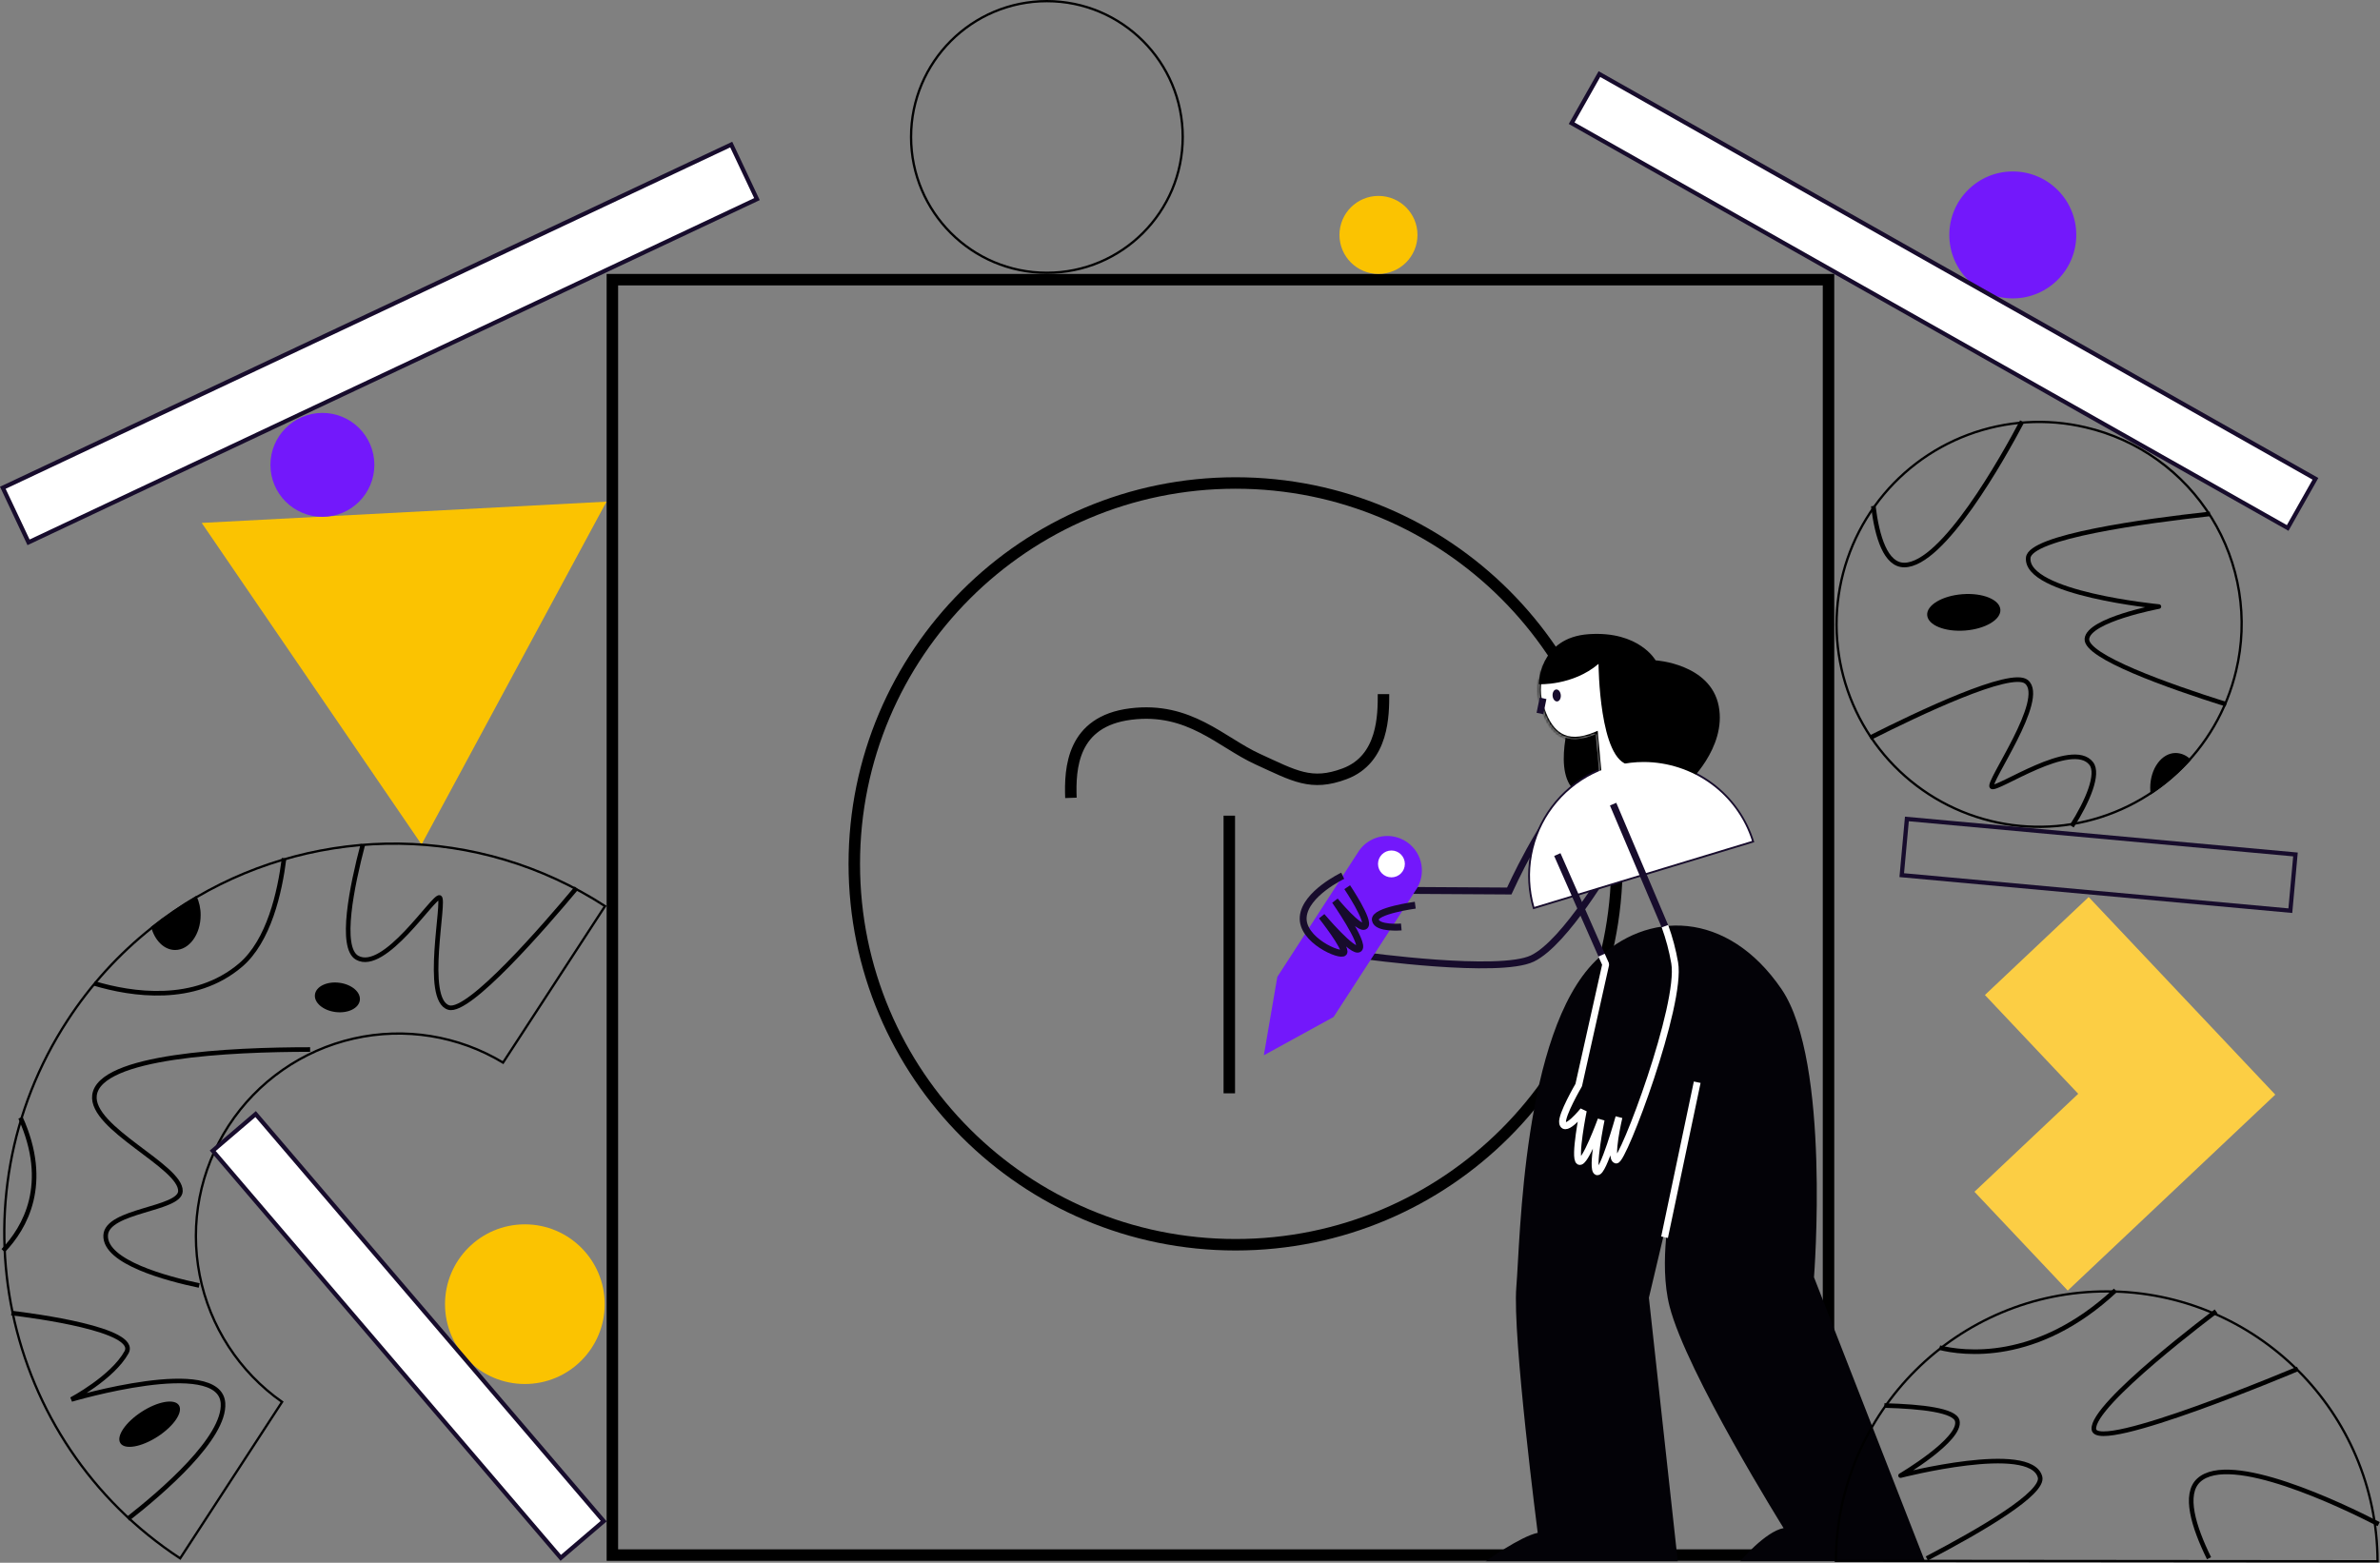 <?xml version="1.0" encoding="UTF-8"?> <svg xmlns="http://www.w3.org/2000/svg" width="1037" height="681" viewBox="0 0 1037 681" fill="none"><rect x="0" y="0" width="1037" height="681" fill="#808080" stroke="none"/> <path d="M266.82 121.868H796.71V677.65H266.82V121.868Z" stroke="black" stroke-width="5"></path> <path d="M183.674 367.999L87.89 227.864L264.259 218.602L183.674 367.999Z" fill="#FBC301"></path> <path d="M66.146 404.3L66.146 404.3C72.376 399.35 78.952 394.85 85.822 390.835C139.34 359.559 208.092 358.903 263.628 394.847L219.19 463.043C199.671 451.282 176.352 447.523 154.116 452.563C131.721 457.64 112.186 471.243 99.655 490.485C87.125 509.728 82.585 533.095 86.999 555.63C91.383 578.005 104.252 597.811 122.902 610.906L78.5 679.077C0.358 627.853 -21.646 523.031 29.386 444.695L29.387 444.694C39.374 429.33 51.789 415.688 66.146 404.3Z" stroke="black"></path> <path d="M140.472 225.219C152.978 225.219 163.116 215.081 163.116 202.574C163.116 190.068 152.978 179.93 140.472 179.93C127.966 179.93 117.827 190.068 117.827 202.574C117.827 215.081 127.966 225.219 140.472 225.219Z" fill="#7318FB"></path> <path d="M515.331 59.684C515.331 92.37 488.833 118.868 456.147 118.868C423.46 118.868 396.963 92.37 396.963 59.684C396.963 26.997 423.46 0.5 456.147 0.5C488.833 0.5 515.331 26.997 515.331 59.684Z" stroke="black"></path> <path d="M228.687 603.1C247.899 603.1 263.473 587.526 263.473 568.314C263.473 549.102 247.899 533.527 228.687 533.527C209.475 533.527 193.9 549.102 193.9 568.314C193.9 587.526 209.475 603.1 228.687 603.1Z" fill="#FBC301"></path> <path d="M600.62 119.368C610.008 119.368 617.618 111.758 617.618 102.371C617.618 92.983 610.008 85.373 600.62 85.373C591.233 85.373 583.623 92.983 583.623 102.371C583.623 111.758 591.233 119.368 600.62 119.368Z" fill="#FBC301"></path> <path d="M318.606 62.992L1.228 212.542L12.421 236.297L329.799 86.747L318.606 62.992Z" fill="white"></path> <path d="M318.167 64.226L328.602 86.325L12.891 235.102L2.455 213.003L318.167 64.226ZM319.045 61.771L0 212.101L11.976 237.557L331.027 87.203L319.045 61.777V61.771Z" fill="#170C2C"></path> <path d="M111.377 485.503L92.675 501.487L244.295 678.886L262.997 662.901L111.377 485.503Z" fill="white"></path> <path d="M111.283 486.777L261.724 662.766L244.426 677.553L93.985 501.565L111.283 486.777ZM111.486 484.181L91.389 501.368L244.235 680.156L264.339 662.968L111.492 484.181H111.486Z" fill="#170C2C"></path> <path d="M704.507 376.443C704.507 468.105 630.125 542.416 538.366 542.416C446.607 542.416 372.226 468.105 372.226 376.443C372.226 284.781 446.607 210.471 538.366 210.471C630.125 210.471 704.507 284.781 704.507 376.443Z" stroke="black" stroke-width="5"></path> <path d="M466.614 347.679C466.157 334.895 467.071 314.35 492.664 311.154C518.258 307.958 531.968 323.481 547.964 330.786C563.959 338.091 571.272 342.657 585.896 337.178C602.958 330.786 602.806 311.154 602.806 302.479" stroke="black" stroke-width="5"></path> <path d="M535.624 476.431V355.442" stroke="black" stroke-width="5"></path> <path d="M685.707 307.609C685.707 307.609 676.133 333.986 685.371 343.808C694.609 353.63 727.003 322.659 727.003 322.659" fill="black"></path> <path d="M716.228 332.86C726.565 332.893 736.629 336.186 744.985 342.271C753.086 348.163 759.155 356.427 762.351 365.92L669.125 394.19C667.202 386.971 666.963 379.406 668.427 372.08C669.891 364.753 673.018 357.861 677.567 351.935C682.117 346.008 687.967 341.206 694.666 337.899C701.366 334.592 708.735 332.868 716.206 332.86H716.228ZM716.206 331.237C708.343 331.241 700.59 333.086 693.567 336.623C686.544 340.16 680.446 345.291 675.761 351.606C671.076 357.921 667.933 365.244 666.585 372.991C665.236 380.738 665.719 388.693 667.994 396.22L764.375 366.997C761.241 356.661 754.868 347.606 746.196 341.169C737.524 334.731 727.012 331.251 716.212 331.242L716.206 331.237Z" fill="#170C2C"></path> <path d="M612.52 388.004L657.592 388.269C657.592 388.269 673.07 354.275 682.748 348.429" stroke="#170C2C" stroke-width="3" stroke-miterlimit="10"></path> <path d="M594.262 416.414C594.262 416.414 653.22 424.618 667.69 417.67C682.159 410.723 702.362 375.559 702.362 375.559" stroke="#170C2C" stroke-width="3" stroke-miterlimit="10"></path> <path d="M838.698 680.34H758.201C758.201 680.34 769.181 667.353 777.141 665.897C777.141 665.897 734.812 598.116 727.446 569.234C722.533 549.969 728.079 524.8 728.079 524.8L718.447 565.511L731.029 680.34H647.311C647.311 680.34 662.631 669.436 670.002 667.959C670.002 667.959 658.919 582.103 660.683 560.884C662.447 539.665 663.448 450.168 695.123 418.78C717.608 396.468 752.643 396.441 776.238 431.038C797.781 462.631 790.383 556.587 790.383 556.587L838.698 680.34Z" fill="#030207"></path> <path d="M739.498 471.593L725.271 539.146" stroke="white" stroke-width="3" stroke-miterlimit="10"></path> <mask id="path-21-inside-1" fill="white"> <path d="M711.417 342.985L706.547 307.929C706.547 307.929 716.612 300.239 713.165 292.641C709.718 285.043 702.239 290.076 702.239 290.076C702.239 290.076 696.384 279.869 684.473 281.152C672.562 282.435 668.579 297.133 671.138 306.332C674.927 319.921 682.021 325.527 695.28 319.899L697.044 339.332"></path> </mask> <path d="M711.417 342.985L706.547 307.929C706.547 307.929 716.612 300.239 713.165 292.641C709.718 285.043 702.239 290.076 702.239 290.076C702.239 290.076 696.384 279.869 684.473 281.152C672.562 282.435 668.579 297.133 671.138 306.332C674.927 319.921 682.021 325.527 695.28 319.899L697.044 339.332" fill="white"></path> <path d="M706.547 307.929L705.94 307.134L705.476 307.488L705.556 308.066L706.547 307.929ZM702.239 290.076L701.372 290.573L701.906 291.505L702.797 290.905L702.239 290.076ZM671.138 306.332L670.175 306.6L670.175 306.601L671.138 306.332ZM695.28 319.899L696.276 319.809L696.152 318.443L694.889 318.979L695.28 319.899ZM712.408 342.848L707.537 307.791L705.556 308.066L710.427 343.123L712.408 342.848ZM706.547 307.929C707.154 308.723 707.154 308.723 707.154 308.723C707.155 308.723 707.155 308.722 707.155 308.722C707.156 308.722 707.157 308.721 707.158 308.72C707.159 308.719 707.162 308.717 707.165 308.715C707.171 308.71 707.18 308.703 707.191 308.695C707.212 308.678 707.243 308.653 707.283 308.622C707.361 308.559 707.474 308.468 707.615 308.35C707.896 308.114 708.291 307.771 708.752 307.336C709.671 306.468 710.868 305.223 711.958 303.722C714.102 300.769 716.031 296.537 714.076 292.228L712.254 293.054C713.746 296.343 712.366 299.755 710.339 302.546C709.344 303.917 708.239 305.069 707.379 305.881C706.95 306.286 706.586 306.603 706.33 306.817C706.202 306.924 706.102 307.005 706.035 307.059C706.002 307.086 705.976 307.106 705.96 307.118C705.952 307.124 705.946 307.129 705.943 307.132C705.941 307.133 705.94 307.134 705.939 307.134C705.939 307.134 705.939 307.135 705.939 307.135C705.939 307.134 705.939 307.134 705.939 307.134C705.939 307.134 705.94 307.134 706.547 307.929ZM714.076 292.228C713.137 290.159 711.878 288.858 710.453 288.141C709.039 287.43 707.565 287.345 706.276 287.518C704.992 287.69 703.848 288.123 703.038 288.502C702.629 288.693 702.297 288.875 702.065 289.01C701.948 289.078 701.856 289.134 701.791 289.175C701.759 289.195 701.733 289.212 701.715 289.224C701.705 289.23 701.698 289.235 701.692 289.239C701.689 289.24 701.687 289.242 701.685 289.243C701.684 289.244 701.683 289.244 701.683 289.245C701.682 289.245 701.682 289.245 701.682 289.246C701.681 289.246 701.681 289.246 702.239 290.076C702.797 290.905 702.797 290.906 702.797 290.906C702.797 290.906 702.796 290.906 702.796 290.906C702.796 290.906 702.796 290.906 702.796 290.907C702.796 290.907 702.796 290.906 702.797 290.906C702.798 290.905 702.802 290.903 702.807 290.899C702.817 290.893 702.833 290.882 702.857 290.867C702.903 290.838 702.975 290.794 703.07 290.739C703.259 290.629 703.539 290.476 703.885 290.314C704.585 289.987 705.526 289.637 706.542 289.5C707.554 289.365 708.596 289.446 709.554 289.928C710.501 290.404 711.469 291.324 712.254 293.054L714.076 292.228ZM702.239 290.076C703.106 289.578 703.106 289.578 703.106 289.577C703.106 289.577 703.106 289.577 703.105 289.576C703.105 289.575 703.104 289.574 703.104 289.573C703.102 289.571 703.101 289.568 703.098 289.564C703.094 289.557 703.089 289.548 703.082 289.536C703.068 289.512 703.048 289.479 703.022 289.438C702.971 289.354 702.896 289.235 702.798 289.087C702.601 288.791 702.31 288.375 701.925 287.884C701.155 286.902 699.999 285.609 698.452 284.356C695.351 281.844 690.652 279.481 684.366 280.158L684.58 282.146C690.204 281.541 694.389 283.639 697.193 285.91C698.599 287.048 699.651 288.226 700.351 289.118C700.701 289.564 700.96 289.935 701.131 290.192C701.216 290.321 701.278 290.42 701.319 290.485C701.339 290.518 701.353 290.542 701.362 290.557C701.366 290.565 701.369 290.57 701.371 290.572C701.372 290.574 701.372 290.575 701.372 290.575C701.372 290.575 701.372 290.575 701.372 290.575C701.372 290.574 701.372 290.574 701.372 290.574C701.372 290.574 701.372 290.573 702.239 290.076ZM684.366 280.158C677.953 280.848 673.725 285.163 671.462 290.375C669.209 295.564 668.832 301.773 670.175 306.6L672.102 306.064C670.885 301.692 671.22 295.952 673.296 291.172C675.362 286.414 679.081 282.738 684.58 282.146L684.366 280.158ZM670.175 306.601C672.09 313.471 674.902 318.576 679.135 321.174C683.425 323.808 688.887 323.699 695.67 320.82L694.889 318.979C688.414 321.727 683.699 321.63 680.181 319.47C676.604 317.274 673.975 312.782 672.102 306.064L670.175 306.601ZM694.284 319.99L696.048 339.423L698.04 339.242L696.276 319.809L694.284 319.99Z" fill="black" mask="url(#path-21-inside-1)"></path> <path d="M672.324 304.309L670.982 310.916" stroke="#170C2C" stroke-width="3" stroke-miterlimit="10"></path> <path d="M710.069 333.331C696.746 331.821 696.503 289.297 696.503 289.297C685.208 298.918 670.483 298.161 670.483 298.161C670.483 298.161 670.532 277.775 692.379 276.341C714.226 274.907 721.369 287.754 721.369 287.754C721.369 287.754 745.24 289.194 748.86 307.626C752.48 326.058 734.876 341.838 734.876 341.838C734.876 341.838 720.655 334.532 710.069 333.331Z" fill="black"></path> <path d="M678.482 305.665C679.468 305.587 680.174 304.355 680.059 302.914C679.943 301.474 679.05 300.37 678.064 300.449C677.078 300.528 676.372 301.759 676.487 303.2C676.602 304.641 677.495 305.744 678.482 305.665Z" fill="#170C2C"></path> <path d="M668.535 395.207C666.435 387.83 666.075 380.065 667.483 372.524C668.892 364.984 672.031 357.873 676.654 351.751C681.276 345.63 687.257 340.664 694.123 337.245C700.99 333.826 708.557 332.047 716.228 332.048C726.733 332.085 736.958 335.433 745.451 341.616C753.921 347.772 760.199 356.476 763.369 366.455L668.535 395.207Z" fill="white"></path> <path d="M616.747 388.092L581.076 443.156L550.676 459.853L556.548 425.673L592.224 370.607C593.371 368.996 594.825 367.627 596.502 366.579C598.179 365.53 600.046 364.822 601.997 364.495C603.947 364.168 605.943 364.229 607.87 364.674C609.797 365.119 611.618 365.939 613.228 367.087C614.839 368.235 616.207 369.689 617.256 371.366C618.305 373.043 619.012 374.91 619.339 376.86C619.666 378.811 619.605 380.807 619.161 382.734C618.716 384.661 617.896 386.482 616.747 388.092Z" fill="#7318FB"></path> <path d="M606.269 382.317C609.5 382.317 612.119 379.698 612.119 376.467C612.119 373.236 609.5 370.617 606.269 370.617C603.039 370.617 600.419 373.236 600.419 376.467C600.419 379.698 603.039 382.317 606.269 382.317Z" fill="white"></path> <path d="M585.042 381.628C585.042 381.628 568.712 389.396 567.832 399.53C566.951 409.664 584.185 417.03 585.501 415.095C586.816 413.161 575.898 399.282 575.898 399.282C575.898 399.282 589.744 415.742 592.166 413.398C594.588 411.055 581.686 392.527 581.686 392.527C581.686 392.527 592.415 405.535 594.693 403.504C596.971 401.473 587.001 386.615 587.001 386.615" stroke="#170C2C" stroke-width="3" stroke-miterlimit="10"></path> <path d="M610.566 403.942C610.566 403.942 599.905 404.866 599.255 400.877C598.605 396.888 616.645 394.447 616.645 394.447" stroke="#170C2C" stroke-width="3" stroke-miterlimit="10"></path> <path d="M678.547 372.392L698.581 417.893" stroke="#170C2C" stroke-width="3" stroke-miterlimit="10"></path> <path d="M702.856 350.415L725.704 404.299" stroke="#170C2C" stroke-width="3" stroke-miterlimit="10"></path> <path d="M697.829 416.232L699.631 420.236L687.866 472.853C687.866 472.853 680.176 486.004 680.858 489.337C681.81 494.002 689.863 483.958 689.863 483.958C689.863 483.958 685.674 504.744 688.115 506.075C690.555 507.407 697.634 487.952 697.634 487.952C697.634 487.952 693.191 509.712 695.859 510.599C698.527 511.487 705.405 486.842 705.405 486.842C705.405 486.842 701.162 504.825 704.171 505.491C707.18 506.156 732.853 437.71 729.681 419.571C728.738 414.132 727.318 408.786 725.439 403.595" stroke="white" stroke-width="3" stroke-linejoin="bevel"></path> <path d="M55.725 661.87C70.917 649.98 98.153 626.469 97.159 611.461C95.784 590.682 31.091 609.847 31.091 609.847C31.091 609.847 49.028 600.338 55.123 589.289C60.574 579.375 14.732 573.329 4.96 572.175" stroke="black" stroke-width="2" stroke-miterlimit="10"></path> <path d="M135.125 457.344C100.203 457.344 43.386 460.032 41.17 477.257C39.329 491.743 78.971 508.213 78.615 519.065C78.381 527.119 46.486 527.291 46.038 538.34C45.559 550.052 72.857 557.253 86.797 560.168" stroke="black" stroke-width="2" stroke-miterlimit="10"></path> <path d="M158.095 367.999C153.344 386.027 147.801 412.95 155.609 417.345C167.518 424.055 188.867 390.299 191.519 391.073C194.171 391.846 184.27 435.773 195.558 439.057C204.348 441.617 237.14 403.792 251.191 386.954" stroke="black" stroke-width="2" stroke-miterlimit="10"></path> <path d="M41.127 428.554C57.259 433.355 84.71 437.651 104.795 420.574C117.164 410.059 121.94 388.808 123.781 373.978" stroke="black" stroke-width="2" stroke-miterlimit="10"></path> <path d="M1.381 544.988C10.927 535.013 21.933 515.91 8.925 487.041" stroke="black" stroke-width="2" stroke-miterlimit="10"></path> <path d="M87.423 398.783C87.423 407.174 82.445 413.976 76.307 413.976C71.476 413.976 67.363 409.759 65.835 403.866C72.084 398.901 78.679 394.388 85.57 390.361C86.817 392.992 87.45 395.872 87.423 398.783Z" fill="black"></path> <path d="M68.702 626.016C75.743 621.451 79.883 615.334 77.95 612.353C76.017 609.372 68.743 610.656 61.702 615.22C54.662 619.785 50.522 625.903 52.455 628.884C54.388 631.865 61.662 630.581 68.702 626.016Z" fill="black"></path> <path d="M156.788 435.843C157.225 432.317 153.199 428.916 147.796 428.246C142.393 427.575 137.658 429.891 137.221 433.416C136.784 436.942 140.809 440.344 146.213 441.014C151.616 441.684 156.35 439.369 156.788 435.843Z" fill="black"></path> <path d="M974.296 292.318L974.295 292.32C970.291 309.302 961.341 324.716 948.577 336.612C935.812 348.507 919.807 356.351 902.585 359.15C885.363 361.95 867.697 359.579 851.822 352.339C835.948 345.098 822.576 333.313 813.4 318.473C804.223 303.633 799.653 286.405 800.267 268.968C800.882 251.53 806.653 234.667 816.852 220.51C827.05 206.353 841.218 195.538 857.563 189.432C873.908 183.327 891.697 182.206 908.679 186.211L908.681 186.211C919.981 188.826 930.651 193.653 940.075 200.412C949.5 207.172 957.493 215.731 963.593 225.595C969.693 235.46 973.78 246.434 975.617 257.886C977.453 269.338 977.005 281.04 974.296 292.318Z" stroke="black"></path> <path d="M902.692 360.043C909.69 349.092 914.644 337.214 911.2 332.733C902.87 321.899 870.005 344.593 867.869 342.843C865.733 341.094 892.042 304.558 882.945 297.112C876.254 291.636 835.741 310.929 814.809 321.5" stroke="black" stroke-width="2" stroke-miterlimit="10"></path> <path d="M970.024 306.921C944.501 298.856 908.64 286.112 909.297 278.402C910.027 270.048 940.658 264.315 940.658 264.315C940.658 264.315 882.343 258.741 883.73 243.051C884.541 233.874 934.194 227.091 962.953 223.936" stroke="black" stroke-width="2" stroke-linejoin="round"></path> <path d="M1035.93 680.361L799.92 680.154C800.245 615.212 853.02 562.682 918.031 562.749C983.043 562.816 1035.73 615.42 1035.93 680.361Z" stroke="black"></path> <path d="M821.057 612.474C837.735 612.916 851.62 614.634 852.799 619.072C854.947 627.181 828.104 643.012 828.104 643.012C828.104 643.012 884.829 628.403 888.875 643.626C890.716 650.612 863.787 666.455 839.552 679.118" stroke="black" stroke-width="2" stroke-linejoin="round"></path> <path d="M962.505 679.02C955.716 665.197 951.419 651.047 958.042 645.013C971.669 632.583 1019.98 655.706 1036.43 664.159" stroke="black" stroke-width="2" stroke-miterlimit="10"></path> <path d="M816.22 220.498C817.89 234.07 821.634 246.231 829.725 246.218C846.605 246.188 872.694 199.456 881.06 183.643" stroke="black" stroke-width="2" stroke-miterlimit="10"></path> <path d="M965.575 571.414C965.575 571.414 911.151 612.074 912.33 622.817C913.508 633.559 1001.23 596.483 1001.23 596.483" stroke="black" stroke-width="2" stroke-linejoin="round"></path> <path d="M877.003 130.03C892.279 130.03 904.663 117.646 904.663 102.37C904.663 87.094 892.279 74.711 877.003 74.711C861.727 74.711 849.343 87.094 849.343 102.37C849.343 117.646 861.727 130.03 877.003 130.03Z" fill="#7318FB"></path> <path d="M696.87 32.264L684.763 53.682L996.758 230.056L1008.87 208.639L696.87 32.264Z" fill="white"></path> <path d="M831.695 357.87L999.17 373.173L997.101 395.843L829.62 380.521L831.695 357.87ZM830.025 355.869L827.619 382.203L998.765 397.844L1001.17 371.51L830.025 355.869Z" fill="#170C2C"></path> <path d="M954.641 331.137C949.477 336.918 943.576 341.997 937.091 346.244C936.953 345.274 936.883 344.296 936.883 343.316C936.883 334.925 941.855 328.123 947.993 328.123C949.248 328.151 950.483 328.432 951.626 328.95C952.768 329.468 953.794 330.212 954.641 331.137Z" fill="black"></path> <path d="M856.259 274.759C865.064 274.077 871.927 269.981 871.589 265.611C871.25 261.241 863.838 258.251 855.033 258.933C846.228 259.615 839.364 263.711 839.703 268.081C840.041 272.452 847.454 275.442 856.259 274.759Z" fill="black"></path> <path d="M991.374 477.011L900.943 562.384L860.294 519.329L905.51 476.643L864.855 433.588L910.07 390.901L991.374 477.011Z" fill="#FCCE44"></path> <path d="M845.095 587.269C854.966 589.725 887.352 594.402 921.758 562.255" stroke="black" stroke-width="2" stroke-linejoin="round"></path> <path d="M697.233 33.534L1007.62 209.013L996.426 228.822L686.036 53.349L697.233 33.534ZM696.539 31.024L683.526 54.018L997.12 231.308L1010.13 208.289L696.539 31.024Z" fill="#170C2C"></path> </svg> 